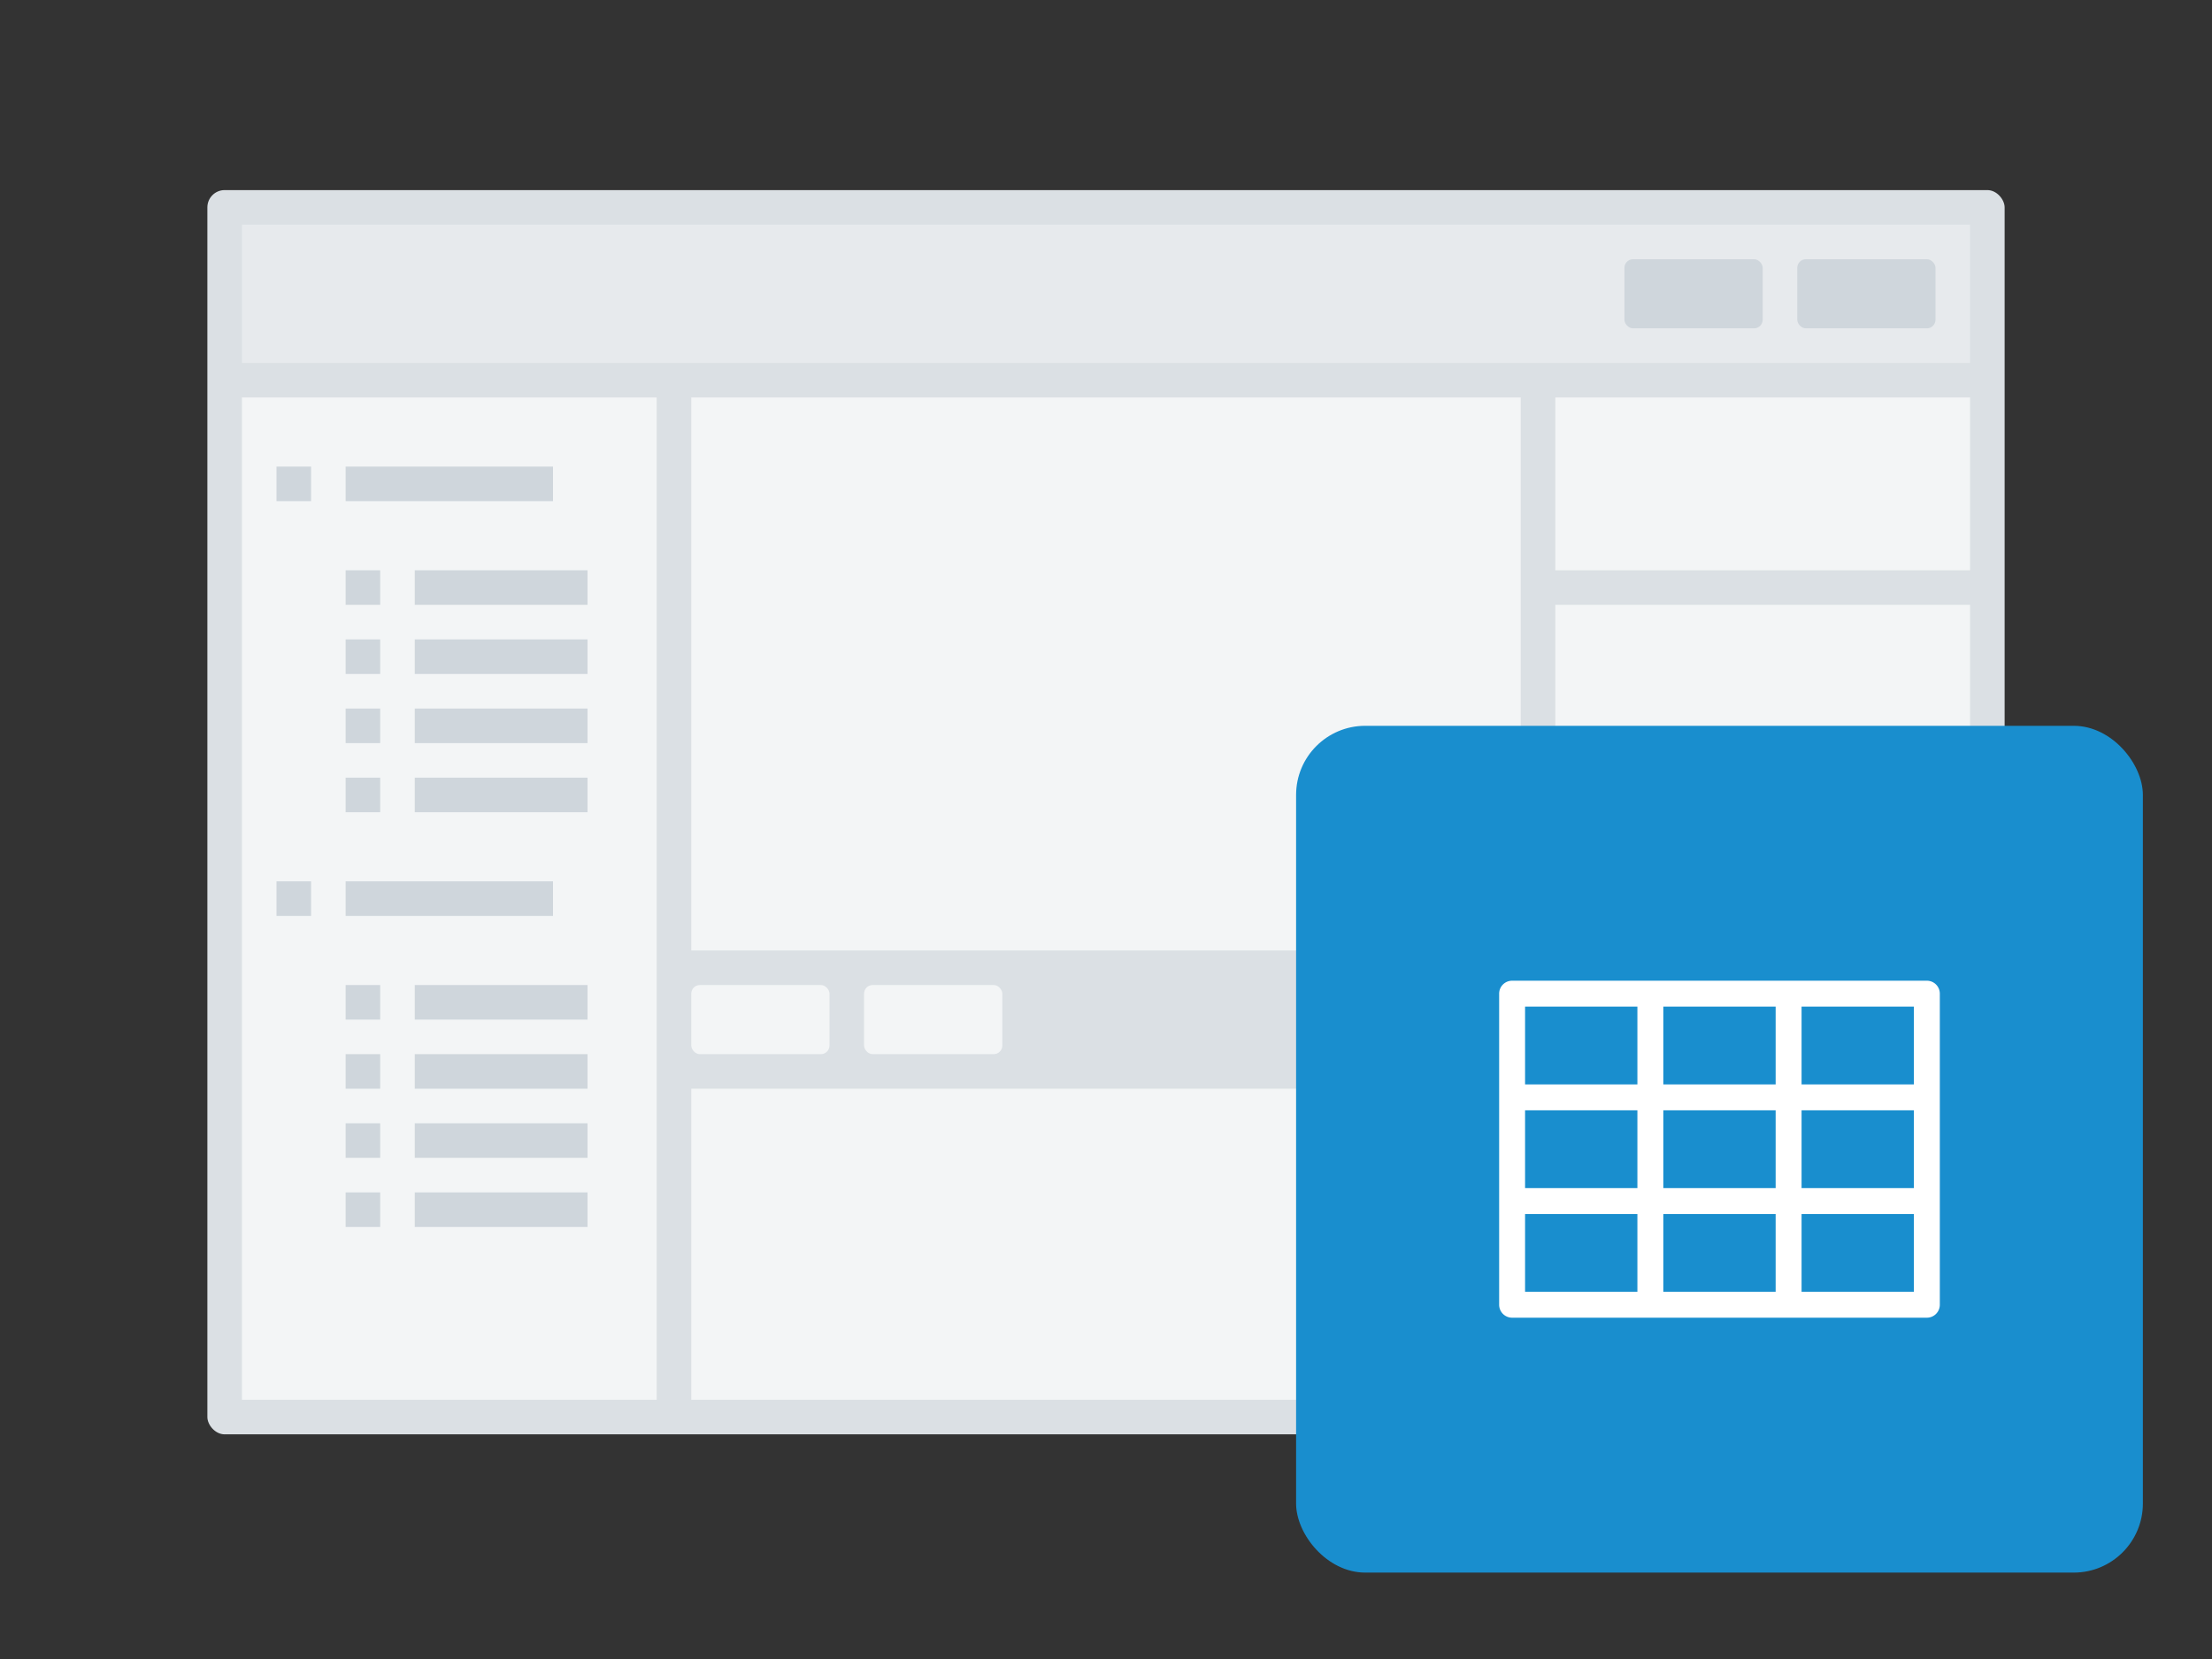 <svg xmlns="http://www.w3.org/2000/svg" xmlns:xlink="http://www.w3.org/1999/xlink" viewBox="0 0 128 96"><rect x="0" y="0" width="128" height="96" fill="#333333" stroke="none"/><defs><symbol id="a" data-name="icon_table" viewBox="0 0 49 49"><path fill="none" d="M0 0h49v49H0z"/><path d="M36.5 14.75h-24a.75.75 0 0 0-.75.75v18a.75.75 0 0 0 .75.75h24a.75.75 0 0 0 .75-.75v-18a.75.75 0 0 0-.75-.75zm-.75 6h-6.5v-4.5h6.5zm-14.5 6v-4.5h6.5v4.5zm6.5 1.5v4.5h-6.5v-4.5zm-8-1.5h-6.5v-4.5h6.5zm1.5-6v-4.5h6.5v4.5zm8 1.5h6.5v4.5h-6.5zm-9.5-6v4.5h-6.5v-4.5zm-6.5 12h6.5v4.5h-6.5zm16 4.5v-4.5h6.5v4.5z" fill="#fff"/></symbol></defs><rect x="12" y="11" width="104" height="72" rx="1" ry="1" fill="#dbe0e4"/><path fill="#f3f5f6" d="M40 63h48v18H40zM14 23h24v58H14zm76 0h24v10H90zm0 44h24v14H90zm0-32h24v30H90z"/><path fill="#cfd6dc" d="M20 27h12v2H20zm-4 0h2v2h-2zm8 6h10v2H24zm0 4h10v2H24zm0 4h10v2H24zm-4-8h2v2h-2zm0 4h2v2h-2zm0 4h2v2h-2zm4 4h10v2H24zm-4 0h2v2h-2zm0 12h2v2h-2zm0 4h2v2h-2zm0 4h2v2h-2zm0-14h12v2H20zm-4 0h2v2h-2zm8 6h10v2H24zm0 4h10v2H24zm0 4h10v2H24zm-4 4h2v2h-2zm4 0h10v2H24z"/><path fill="#e7eaed" d="M14 13h100v8H14z"/><rect x="104" y="15" width="8" height="4" rx=".5" ry=".5" fill="#cfd6dc"/><rect x="94" y="15" width="8" height="4" rx=".5" ry=".5" fill="#cfd6dc"/><path fill="#f3f5f6" d="M40 23h48v32H40z"/><rect x="40" y="57" width="8" height="4" rx=".5" ry=".5" fill="#f3f5f6"/><rect x="50" y="57" width="8" height="4" rx=".5" ry=".5" fill="#f3f5f6"/><rect x="75" y="42" width="49" height="49" rx="4" ry="4" fill="#198ece"/><use width="49" height="49" transform="translate(75 42)" xlink:href="#a"/></svg>